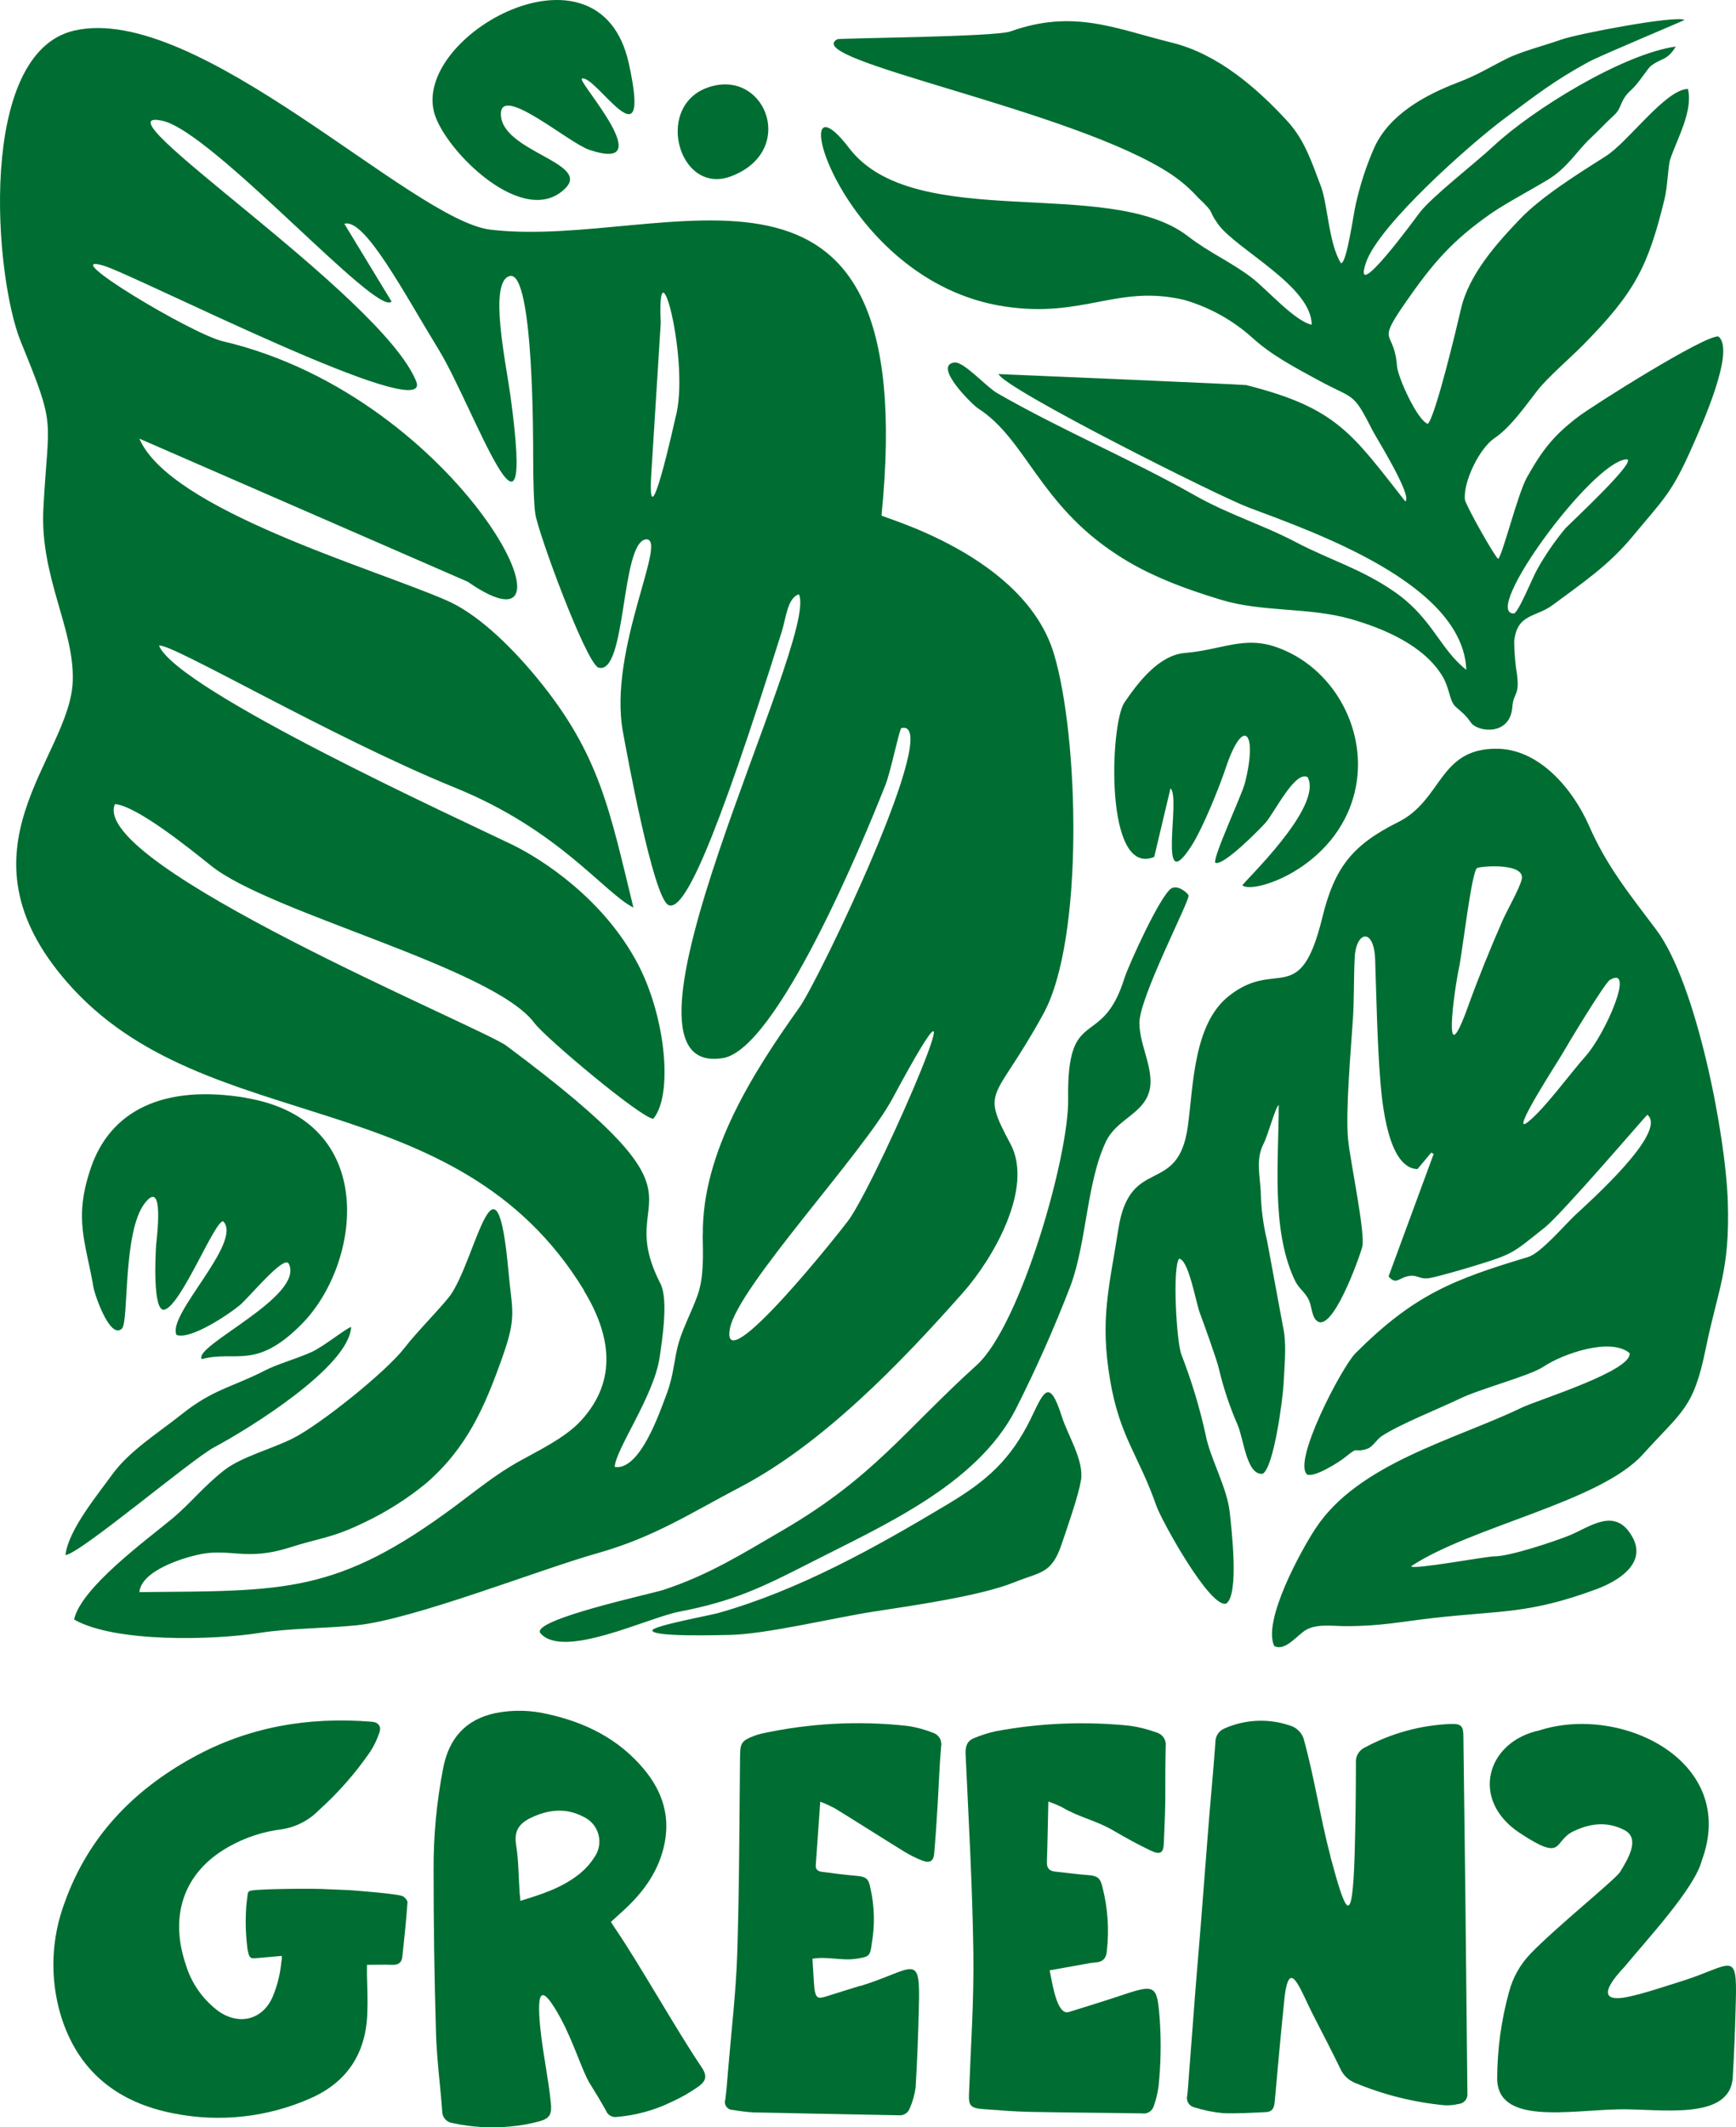 <?xml version="1.0" encoding="UTF-8"?> <svg xmlns="http://www.w3.org/2000/svg" width="160" height="196" viewBox="0 0 160 196" fill="none"><path fill-rule="evenodd" clip-rule="evenodd" d="M67.274 122.405C67.983 118.589 79.555 106.242 82.247 101.229C91.516 83.964 81.404 107.635 78.334 112.244C77.817 113.021 66.325 127.51 67.274 122.405ZM65.746 7.911C60.098 9.271 62.446 18.111 67.384 16.241C73.348 13.979 70.704 6.699 65.746 7.911ZM6.043 143.272C7.389 143.148 17.635 134.465 19.752 133.335C22.842 131.694 32.172 125.954 32.364 122.257C31.823 122.429 29.859 124.041 28.729 124.561C27.411 125.163 25.538 125.687 24.461 126.246C21.409 127.82 19.671 127.963 16.72 130.32C14.636 131.985 11.93 133.659 10.344 135.849C9.003 137.709 6.292 140.972 6.033 143.272H6.043ZM53.603 7.262C54.772 6.633 60.156 15.821 57.952 5.831C55.251 -6.42 37.844 3.336 40.057 10.516C41.12 13.998 48.396 21.178 52.142 17.309C54.413 14.967 46.102 13.931 46.164 10.463C46.217 7.806 52.391 13.149 54.307 13.803C60.884 16.012 53.392 7.701 53.622 7.286L53.603 7.262ZM99.635 136.345C99.899 134.532 98.438 132.304 97.863 130.51C96.685 126.808 96.182 128.283 94.989 130.735C93.135 134.513 90.913 136.459 87.325 138.601C80.705 142.566 73.635 146.521 66.172 148.62C65.377 148.839 60.213 149.793 60.132 150.203C60.003 150.847 66.484 150.642 67.178 150.633C70.598 150.58 76.84 149.044 80.59 148.472C84.106 147.933 90.357 147.041 93.461 145.791C95.899 144.803 96.9 145.037 97.829 142.322C98.308 140.891 99.429 137.747 99.626 136.364L99.635 136.345ZM107.879 72.638C108.875 73.411 106.581 82.976 109.824 77.915C110.858 76.302 112.353 72.6 112.98 70.73C114.59 65.921 115.945 67.424 114.733 72.161C114.451 73.268 111.764 78.988 112.008 79.489C112.746 79.818 116.027 76.479 116.625 75.82C117.421 74.947 119.37 70.93 120.52 71.603C121.99 74.346 114.547 81.316 114.508 81.574C115.586 82.442 123.715 79.737 125.003 72.276C125.913 66.99 122.785 61.437 117.674 59.634C114.638 58.56 112.65 59.872 109.191 60.163C106.796 60.368 104.88 62.892 103.625 64.738C102.298 66.718 101.776 80.868 106.38 78.95L107.879 72.634V72.638ZM109.555 82.537C109.555 82.351 108.569 81.459 107.946 81.86C106.93 82.518 104.061 88.816 103.635 90.123C101.542 96.83 98.313 92.475 98.447 101.248C98.529 106.533 94.045 122.133 90.017 125.773C83.311 131.851 80.49 136.125 72.126 140.996C68.39 143.172 65.267 145.137 61.109 146.492C59.94 146.869 48.741 149.273 49.824 150.494C51.951 152.88 59.653 149.063 62.594 148.491C67.576 147.537 70.22 146.263 74.631 144.006C81.309 140.591 89.959 136.851 93.571 129.924C95.467 126.183 97.171 122.349 98.677 118.436C100.162 114.381 100.157 108.895 101.93 105.179C102.888 103.161 105.225 102.679 105.877 100.699C106.528 98.719 104.995 96.353 105.014 94.221C105.043 91.835 109.589 83.119 109.541 82.537H109.555ZM22.674 101.143C15.01 99.869 10.167 102.369 8.38 107.583C6.761 112.311 7.902 114.414 8.61 118.589C8.745 119.357 10.158 123.459 11.24 122.405C11.892 121.756 11.293 113.503 13.343 110.856C15.187 108.47 14.435 114.143 14.392 114.672C14.325 115.555 14.052 120.936 15.158 120.664C16.71 120.277 19.838 112.325 20.581 112.53C22.391 114.472 15.355 121.141 16.27 122.992C17.549 123.469 21.06 121.117 22.09 120.263C22.976 119.524 26.214 115.54 26.621 116.447C28.091 119.452 17.735 124.027 18.598 125.22C21.716 124.375 23.55 126.284 27.785 122.014C33.274 116.509 35.056 103.213 22.655 101.152L22.674 101.143ZM149.873 42.321C151.195 42.202 144.69 48.237 144.297 48.652C143.316 49.828 142.445 51.091 141.696 52.425C141.308 53.06 139.924 56.528 139.517 56.523C136.509 56.523 146.668 42.608 149.873 42.321ZM154.438 4.29C149.562 4.982 141.261 10.086 137.649 13.459C135.929 15.067 131.973 18.111 130.837 19.599C130.641 19.852 124.481 28.324 125.904 24.179C127.101 20.701 135.532 13.249 138.664 10.916C141.538 8.784 143.186 7.467 146.41 5.707C147.492 5.115 155.238 1.891 155.257 1.833C154.39 1.404 145.409 3.112 143.919 3.641C142.429 4.171 140.178 4.748 138.88 5.402C137.108 6.289 136.241 6.885 134.301 7.625C131.331 8.765 128.011 10.563 126.637 13.655C125.913 15.312 125.352 17.034 124.96 18.797C124.745 19.666 124.127 24.293 123.59 24.25C122.445 22.409 122.383 18.831 121.732 17.133C120.908 15.01 120.295 12.973 118.69 11.203C115.878 8.135 112.276 5.001 108.075 3.947C102.84 2.663 98.974 0.803 93.126 2.897C91.689 3.408 77.371 3.508 77.18 3.613C73.578 5.521 99.08 10.11 108.008 16.102C108.887 16.699 109.691 17.399 110.403 18.187C112.147 19.842 111.217 19.208 112.29 20.687C114.005 23.01 120.884 26.369 120.893 29.918C119.337 29.589 116.812 26.712 115.414 25.624C113.498 24.145 111.543 23.349 109.469 21.75C102.222 16.169 84.278 21.531 78.257 13.64C71.997 5.445 77.213 25.925 92.599 28.238C99.87 29.336 102.979 26.187 109.129 27.628C111.474 28.304 113.633 29.503 115.442 31.134C117.162 32.709 119.365 33.868 121.42 34.984C124.903 36.892 124.634 35.986 126.526 39.702C126.886 40.404 130.191 45.675 129.525 46.2C124.591 39.931 123.202 37.584 114.863 35.48C114.647 35.423 92.067 34.459 92.024 34.464C92.718 35.895 112.324 45.727 115.054 46.748C121.281 49.086 134.828 53.818 135.144 61.709C132.749 59.863 131.997 56.938 128.562 54.553C125.473 52.402 122.603 51.614 119.461 49.964C116.319 48.313 113.296 47.44 110.039 45.594C104.258 42.321 97.777 39.597 91.914 36.224C90.86 35.619 88.81 33.257 87.933 33.4C85.974 33.715 89.638 37.303 90.127 37.613C94.582 40.475 95.765 46.438 102.94 51.099C105.814 53.007 109.258 54.272 112.568 55.269C116.4 56.423 120.644 55.932 124.495 57.034C127.575 57.916 131.297 59.495 132.979 62.362C133.515 63.274 133.587 64.271 133.937 64.848C134.19 65.277 134.895 65.573 135.556 66.556C136.15 67.457 139.186 67.853 139.388 65.125C139.493 63.779 140.053 64.147 139.824 62.2C139.654 61.169 139.565 60.126 139.555 59.08C139.828 56.519 141.524 56.91 143.109 55.741C145.907 53.656 148.22 52.13 150.472 49.42C153.346 45.956 154.083 45.451 155.98 41.129C156.737 39.411 160.004 32.255 158.375 31.001C157.192 30.819 146.807 37.36 145.418 38.424C143.153 40.156 142.132 41.491 140.734 43.977C139.881 45.498 138.516 51.037 138.085 51.495C137.769 51.319 135.067 46.51 135.014 46.028C134.847 44.406 136.336 41.319 137.74 40.37C139.234 39.364 140.585 37.403 141.701 35.972C142.616 34.798 144.738 32.966 145.888 31.802C150.678 26.951 151.89 24.579 153.413 18.344C153.7 17.175 153.734 15.286 153.935 14.681C154.572 12.772 156.062 10.225 155.568 8.193C153.485 8.245 150.074 13.082 147.991 14.394C145.509 15.969 142.075 18.106 140.092 20.181C137.908 22.466 135.378 25.3 134.655 28.448C134.305 29.98 132.294 38.409 131.594 39.053C130.636 38.739 128.83 34.76 128.754 33.725C128.5 30.266 126.785 31.845 129.52 27.9C132.054 24.245 133.831 22.175 137.462 19.642C138.645 18.817 141.17 17.452 142.573 16.613C144.489 15.472 145.299 13.927 146.668 12.658C147.377 12.004 148 11.308 148.733 10.645C149.566 9.891 149.212 9.309 150.342 8.288C151.094 7.606 151.818 6.332 152.182 6.055C153.178 5.302 153.619 5.621 154.438 4.309V4.29ZM148.388 90.28C150.721 88.892 147.981 95.241 146.132 97.317C144.695 98.929 142.333 102.197 140.791 103.399C139.052 104.759 143.665 97.674 143.929 97.197C144.475 96.243 147.899 90.557 148.388 90.27V90.28ZM140.245 81.035C140.01 81.955 138.913 83.835 138.487 84.808C137.376 87.332 136.25 90.103 135.316 92.694C132.844 99.583 134.061 91.058 134.473 89.159C134.741 87.947 135.651 80.162 136.14 79.971C136.629 79.78 140.638 79.494 140.245 81.035ZM117.852 101.787C117.852 106.987 117.167 113.136 119.241 117.749C119.653 118.675 119.969 118.746 120.453 119.457C120.936 120.168 120.821 121.098 121.281 121.608C122.694 123.178 125.3 115.846 125.554 114.868C125.865 113.685 124.443 106.958 124.251 105.016C123.992 102.431 124.515 96.653 124.697 93.81C124.816 91.94 124.759 90.037 124.864 88.152C124.998 85.8 126.641 85.433 126.742 88.424C126.866 92.064 126.929 95.986 127.221 99.602C127.374 101.448 127.896 107.645 130.641 107.712L131.906 106.199L132.136 106.314L127.978 117.601C128.634 118.374 128.893 117.797 129.678 117.601C130.67 117.348 130.775 117.954 131.862 117.735C132.82 117.534 134.813 116.957 135.814 116.652C139.546 115.507 139.354 115.488 142.338 113.126C143.976 111.829 151.746 102.727 151.827 102.707C153.777 104.267 146.386 110.817 145.208 111.924C144.187 112.878 142.017 115.454 140.839 115.812C133.961 117.883 130.344 119.266 124.931 124.676C123.662 125.95 119.044 134.79 120.496 135.863C121.176 136.116 123.37 134.751 123.978 134.26C125.343 133.153 124.63 133.898 125.956 133.502C126.522 133.339 126.862 132.633 127.355 132.309C129.041 131.202 132.648 129.781 134.564 128.855C136.48 127.93 141.007 126.761 142.266 125.912C144.01 124.743 148.417 123.188 150.189 124.662C150.477 126.284 141.821 128.955 140.283 129.676C134.143 132.643 125.209 134.79 121.238 140.834C119.878 142.9 116.352 149.349 117.44 151.654C118.374 152.131 119.356 150.9 120.17 150.299C121.205 149.545 122.766 149.822 124.04 149.822C127.317 149.822 129.065 149.416 132.145 149.068C138.425 148.362 140.935 148.715 147.138 146.416C149.054 145.705 151.823 144.083 150.453 141.612C148.872 138.749 146.515 140.715 144.599 141.483C143.191 142.046 139.148 143.391 137.759 143.391C136.935 143.391 130.272 144.65 130.047 144.312C135.58 140.634 147.449 138.401 151.42 133.993C155.046 129.971 156.076 129.8 157.202 124.294C158.356 118.651 159.434 117.096 159.247 110.784C159.065 104.582 156.349 90.609 152.675 85.695C150.203 82.394 148.115 79.871 146.448 76.064C144.973 72.724 141.874 68.97 137.893 68.984C132.586 68.984 132.945 73.707 128.864 75.744C124.677 77.834 123.011 79.88 121.875 84.522C119.811 92.99 117.674 88.243 113.253 91.769C109.986 94.364 109.996 99.998 109.479 103.762C108.588 110.283 104.147 106.347 103.074 113.231C102.236 118.613 101.355 121.532 102.313 127.147C103.209 132.428 104.933 134.031 106.581 138.744C107.06 140.109 111.543 148.228 113.019 147.742C114.226 146.893 113.498 140.858 113.344 139.374C113.105 137.027 111.51 134.351 111.107 132.132C110.557 129.654 109.82 127.221 108.904 124.852C108.425 123.727 108.042 116.742 108.674 115.97C109.56 116.056 110.221 120.029 110.59 120.988C110.868 121.713 112.233 125.501 112.343 126.121C112.762 127.886 113.338 129.61 114.063 131.274C114.623 132.538 114.891 135.968 116.381 135.782C117.401 135.186 118.221 128.955 118.297 127.567C118.369 126.045 118.556 124.328 118.359 122.825L116.779 114.3C116.424 112.838 116.23 111.343 116.199 109.839C116.132 108.322 115.72 106.81 116.448 105.398C116.894 104.539 117.579 101.839 117.885 101.801L117.852 101.787ZM60.031 43.586L60.898 29.751C60.515 21.55 63.672 33.567 62.235 38.557C62.235 38.557 59.591 50.593 60.031 43.566V43.586ZM64.764 113.761C64.788 115.54 64.903 117.63 64.285 119.352C63.835 120.645 63.02 122.186 62.584 123.603C62.105 125.21 62.139 126.565 61.449 128.411C60.793 130.157 58.973 135.515 56.659 135.157C56.697 133.587 60.28 128.616 60.798 125.043C61.042 123.364 61.612 119.71 60.865 118.255C56.247 109.248 67.274 111.676 46.653 96.334C44.425 94.678 8.184 79.68 10.594 74.084C12.624 74.241 17.678 78.339 19.445 79.756C24.916 84.15 45.417 89.106 49.259 94.259C50.217 95.566 58.915 102.884 60.204 103.084C62.057 100.899 61.358 93.667 58.767 88.772C55.629 82.838 50.059 79.231 47.304 77.867C42.806 75.682 16.351 63.617 14.655 59.486C15.661 59.157 30.544 67.944 41.959 72.581C51.567 76.488 55.672 82.261 58.379 83.615C56.194 74.685 55.289 69.504 49.503 62.477C46.801 59.195 43.822 56.476 41.173 55.321C34.175 52.278 15.652 46.963 12.845 40.413L43.113 53.599C54.844 61.761 42.691 36.635 20.547 31.444C17.635 30.762 5.056 23.172 9.53 24.47C12.351 25.285 40.129 39.459 38.352 35.113C35.08 27.122 8.222 9.676 14.962 11.126C19.613 12.128 34.802 29.307 36.086 27.776L31.737 20.62C33.605 20.043 37.264 27.055 40.426 32.203C43.587 37.35 49.445 54.148 47.05 36.496C46.629 33.424 45 25.901 46.993 25.433C49.22 24.909 49.134 41.176 49.139 41.863C49.139 44.397 49.206 46.515 49.34 47.359C49.627 49.186 53.934 60.86 55.126 61.499C57.756 62.353 57.186 50.05 59.514 49.692C61.679 49.477 56.022 59.815 57.411 67.419C57.722 69.137 60.189 82.685 61.598 83.377C63.006 84.069 65.803 78.077 72.064 58.155C72.433 56.986 72.581 55.063 73.63 54.758C75.594 58.785 54.398 99.516 66.641 97.484C71.628 96.653 79.575 77.485 81.601 72.328C82.08 71.159 82.899 67.143 83.076 67.081C87.09 66.126 75.446 90.342 73.688 92.804C69.482 98.705 64.687 106.161 64.778 113.747L64.764 113.761ZM53.819 118.908C56.242 122.897 56.999 127.133 53.546 130.892C52.109 132.466 49.599 133.659 47.716 134.709C45.604 135.911 43.989 137.242 42.064 138.678C30.98 146.94 26.204 146.554 12.845 146.687C13.027 144.712 16.854 143.51 18.54 143.181C21.218 142.661 22.746 143.816 26.631 142.599C29.6 141.645 30.515 141.755 33.605 140.257C35.64 139.288 37.55 138.075 39.291 136.645C43.032 133.397 44.67 129.656 46.298 125.058C47.649 121.241 47.199 120.86 46.859 117.096C45.743 104.854 43.942 115.664 41.59 119.218C40.953 120.173 38.395 122.72 37.279 124.189C35.597 126.379 29.5 131.259 27.009 132.514C25.045 133.506 22.248 134.217 20.652 135.467C18.674 137.022 17.563 138.515 15.834 139.947C13.487 141.893 7.461 146.287 6.829 149.211C10.56 151.358 19.69 151.119 23.939 150.442C26.712 150.008 29.96 150.041 32.882 149.741C38.151 149.197 49.512 144.674 55.107 143.09C60.295 141.621 63.638 139.417 68.241 137.003C75.877 133.005 83.091 125.497 88.767 119.08C91.487 116.008 95.315 109.477 93.13 105.393C90.328 100.146 91.665 101.634 96.172 93.391C99.932 86.516 99.434 67.849 97.13 60.221C94.381 51.099 81.227 47.674 81.246 47.488C85.026 9.524 61.497 23.058 45.235 21.164C37.973 20.334 18.205 0.187 6.833 2.821C-2.138 4.901 -0.529 25.491 1.919 31.487C5.238 39.597 4.453 38.242 3.998 46.844C3.662 53.141 6.872 57.935 6.704 62.739C6.484 69.833 -4.586 78.206 6.225 90.542C18.909 105.045 42.045 99.511 53.838 118.904L53.819 118.908Z" fill="#006E32"></path><path d="M30.205 174.062C29.247 173.976 23.882 174.014 23.135 174.191C23.051 174.198 22.973 174.236 22.916 174.298C22.859 174.36 22.828 174.441 22.828 174.524C22.766 175.002 22.694 175.517 22.675 176.018C22.612 177.161 22.652 178.307 22.795 179.443C22.795 179.543 22.823 179.639 22.843 179.734C22.972 180.354 23.063 180.445 23.504 180.421L25.975 180.206C25.975 180.383 25.975 180.559 25.932 180.731C25.835 181.832 25.571 182.911 25.147 183.932C24.237 186.093 22.043 186.647 20.127 185.292C18.67 184.203 17.608 182.673 17.099 180.931C15.662 176.638 16.802 172.569 21.042 170.169C22.552 169.308 24.22 168.756 25.947 168.542C27.249 168.347 28.451 167.734 29.372 166.796C31.16 165.19 32.752 163.379 34.114 161.401C34.476 160.845 34.764 160.246 34.971 159.616C35.172 159.039 34.851 158.662 34.248 158.629C28.404 158.152 22.838 159.106 17.693 161.968C12.214 164.998 8.113 169.277 5.972 175.254C4.723 178.561 4.582 182.18 5.57 185.573C7.127 190.821 10.839 193.74 16.07 194.728C20.297 195.558 24.678 195.068 28.615 193.325C31.968 191.851 33.702 189.218 33.85 185.578C33.903 184.361 33.85 183.14 33.821 181.919V181.027C34.655 181.027 35.388 180.998 36.121 181.027C36.695 181.06 37.031 180.826 37.079 180.278C37.265 178.603 37.438 176.938 37.558 175.259C37.558 175.068 37.265 174.744 37.05 174.677C36.355 174.462 32.974 174.2 32.183 174.143" fill="#006E32"></path><path d="M122.627 171.046C121.669 167.434 121.147 163.756 120.141 160.159C120.052 159.915 119.915 159.692 119.737 159.502C119.559 159.313 119.345 159.161 119.106 159.057C117.086 158.306 114.851 158.371 112.879 159.238C112.619 159.341 112.397 159.52 112.243 159.752C112.089 159.984 112.01 160.258 112.017 160.536C111.82 163.327 111.538 166.122 111.327 168.913C111.116 171.704 110.901 174.466 110.68 177.238C110.46 180.01 110.201 182.867 110 185.687C109.85 187.595 109.705 189.492 109.564 191.378C109.516 191.95 109.497 192.523 109.416 193.086C109.388 193.202 109.383 193.322 109.402 193.439C109.422 193.557 109.465 193.669 109.529 193.77C109.593 193.87 109.676 193.957 109.774 194.025C109.873 194.092 109.984 194.14 110.101 194.164C110.939 194.429 111.803 194.605 112.678 194.689C114.005 194.751 115.346 194.651 116.673 194.598C117.209 194.574 117.425 194.274 117.477 193.72C117.77 190.543 117.985 187.996 118.311 184.833C118.732 179.79 119.748 183.192 121.137 185.863C121.951 187.437 122.761 189.012 123.532 190.596C123.791 191.177 124.262 191.639 124.849 191.888C127.499 192.997 130.303 193.699 133.165 193.968C133.593 193.986 134.022 193.945 134.439 193.844C134.557 193.834 134.673 193.799 134.778 193.744C134.883 193.688 134.976 193.612 135.051 193.52C135.126 193.428 135.181 193.322 135.214 193.208C135.248 193.094 135.257 192.975 135.244 192.857C135.177 186.652 135.113 180.45 135.052 174.252C134.994 169.5 134.935 164.747 134.875 159.992C134.875 159.038 134.683 158.809 133.735 158.833C130.961 158.939 128.249 159.679 125.807 160.994C125.536 161.117 125.309 161.32 125.159 161.577C125.009 161.833 124.942 162.13 124.969 162.425C124.969 165.288 124.929 168.136 124.849 170.969C124.629 177.725 124.059 176.403 122.622 171.065L122.627 171.046Z" fill="#006E32"></path><path d="M47.956 175.111C47.956 174.83 47.908 174.634 47.894 174.443C47.793 172.945 47.803 171.424 47.563 169.949C47.367 168.714 47.827 168.041 48.856 167.516C50.476 166.725 52.114 166.519 53.757 167.378C54.095 167.53 54.395 167.755 54.636 168.035C54.877 168.316 55.053 168.646 55.151 169.003C55.249 169.359 55.268 169.732 55.205 170.096C55.142 170.46 54.999 170.806 54.787 171.109C54.447 171.647 54.025 172.13 53.536 172.54C51.941 173.88 50.001 174.51 47.956 175.13V175.111ZM51.74 186.084C52.837 188.116 53.718 190.916 54.322 191.894C54.858 192.753 55.381 193.612 55.869 194.494C55.945 194.679 56.08 194.833 56.254 194.932C56.427 195.031 56.629 195.07 56.827 195.043C58.587 194.9 60.304 194.431 61.89 193.659C62.737 193.277 63.547 192.817 64.309 192.285C65.152 191.703 65.186 191.217 64.611 190.377C62.523 187.324 58.786 180.712 56.688 177.663C56.564 177.487 56.458 177.301 56.31 177.067L57.234 176.228C59.064 174.591 60.535 172.74 61.153 170.279C61.847 167.502 61.119 165.117 59.342 162.994C57.028 160.222 53.977 158.7 50.49 157.928C48.901 157.55 47.249 157.519 45.647 157.837C42.912 158.424 41.394 160.151 40.857 162.846C40.247 165.954 39.947 169.115 39.962 172.282C39.962 177.31 40.033 182.343 40.187 187.372C40.258 189.757 40.584 192.142 40.757 194.528C40.756 194.793 40.853 195.049 41.03 195.248C41.206 195.447 41.45 195.574 41.715 195.606C43.463 195.987 45.26 196.093 47.041 195.921C47.948 195.841 48.845 195.681 49.724 195.443C50.681 195.176 50.868 194.776 50.773 193.788C50.538 191.403 49.997 189.017 49.776 186.632C49.489 183.503 49.819 182.52 51.755 186.103L51.74 186.084Z" fill="#006E32"></path><path d="M144.983 168.743C146.544 167.979 148.125 167.788 149.71 168.609C151.147 169.353 150.156 171.104 149.318 172.468C148.901 173.146 143.416 177.559 141.103 179.958C140.133 180.948 139.438 182.171 139.086 183.507C138.368 186.105 137.999 188.785 137.989 191.479C137.989 195.773 144.523 194.446 149.159 194.341C152.886 194.26 159.396 195.463 159.698 191.446C159.836 189.127 159.923 186.804 159.98 184.481C160.124 179.5 159.611 181.103 154.869 182.572C153.322 183.05 151.679 183.622 150.079 183.97C147.837 184.447 147.445 183.617 149.725 181.208C151.717 178.789 156.206 173.962 156.843 171.428C160.248 162.297 149.461 156.988 141.879 159.426C136.993 160.47 135.465 165.837 140.058 168.871C144.207 171.61 143.114 169.658 144.992 168.733L144.983 168.743Z" fill="#006E32"></path><path d="M79.321 182.948C78.253 183.277 77.19 183.606 76.141 183.94C75.384 184.179 75.211 184.083 75.077 183.33C75.029 183.11 74.905 180.734 74.881 180.467C76.208 180.229 77.592 180.672 78.909 180.467C80.097 180.286 80.203 180.248 80.346 179.065C80.646 177.365 80.602 175.623 80.217 173.941C80.059 173.054 79.786 172.896 78.866 172.82C77.827 172.734 76.787 172.596 75.748 172.457C75.403 172.414 75.149 172.247 75.187 171.837C75.322 169.929 75.46 168.021 75.599 165.998C76.069 166.177 76.527 166.385 76.969 166.623C79.12 167.944 81.237 169.304 83.388 170.625C83.909 170.938 84.455 171.206 85.021 171.427C85.687 171.685 86.042 171.475 86.099 170.788C86.233 169.218 86.339 167.649 86.43 166.079C86.53 164.366 86.588 162.644 86.736 160.927C86.793 160.658 86.748 160.378 86.609 160.141C86.469 159.904 86.247 159.726 85.984 159.644C85.226 159.341 84.435 159.13 83.627 159.014C79.124 158.517 74.568 158.761 70.144 159.734C69.916 159.787 69.694 159.857 69.478 159.944C68.357 160.364 68.218 160.617 68.208 161.786C68.141 167.892 68.141 173.998 67.945 180.1C67.82 183.678 67.394 187.256 67.097 190.815C67.03 191.692 66.963 192.575 66.848 193.443C66.811 193.554 66.801 193.673 66.82 193.789C66.839 193.904 66.885 194.014 66.956 194.108C67.027 194.202 67.119 194.277 67.225 194.327C67.332 194.378 67.449 194.402 67.567 194.397C68.188 194.509 68.814 194.586 69.444 194.626C73.928 194.722 78.411 194.798 82.895 194.889C83.104 194.899 83.311 194.841 83.484 194.723C83.657 194.605 83.787 194.433 83.853 194.235C84.119 193.627 84.3 192.985 84.389 192.327C84.537 189.88 84.629 187.427 84.686 184.98C84.839 179.733 84.303 181.417 79.302 182.977L79.321 182.948Z" fill="#006E32"></path><path d="M102.83 184.009C101.393 184.486 99.956 184.92 98.519 185.373C97.475 185.702 97.054 183.088 96.824 181.957C96.803 181.814 96.774 181.672 96.737 181.533L99.976 180.955C100.322 180.881 100.672 180.828 101.025 180.798C101.714 180.755 101.983 180.321 102.016 179.71C102.237 177.764 102.1 175.793 101.614 173.895C101.413 172.989 101.135 172.826 100.239 172.755C99.233 172.678 98.232 172.545 97.226 172.435C96.69 172.373 96.469 172.096 96.489 171.543C96.551 169.735 96.575 167.927 96.623 165.985C97.052 166.13 97.472 166.304 97.878 166.505C99.487 167.459 101.025 167.717 102.644 168.671C103.75 169.32 104.876 169.94 106.03 170.489C106.94 170.923 107.237 170.737 107.266 169.797C107.323 168.237 107.376 167.45 107.4 165.89C107.4 164.22 107.4 162.55 107.438 160.89C107.474 160.614 107.41 160.334 107.256 160.101C107.102 159.868 106.869 159.698 106.6 159.621C105.808 159.332 104.988 159.124 104.152 159.001C100.029 158.574 95.865 158.743 91.79 159.502C91.108 159.652 90.442 159.862 89.797 160.127C89.174 160.37 88.968 160.838 88.992 161.558C89.275 167.674 89.624 173.8 89.711 179.911C89.773 184.266 89.471 188.603 89.308 192.944C89.27 193.989 89.442 194.232 90.597 194.318C92.034 194.428 93.471 194.542 94.869 194.575C98.333 194.642 101.796 194.657 105.259 194.714C105.493 194.753 105.733 194.704 105.933 194.578C106.133 194.451 106.278 194.254 106.342 194.027C106.549 193.447 106.695 192.848 106.777 192.238C106.988 190.219 107.028 188.186 106.897 186.16C106.634 182.721 106.548 182.763 102.85 184.004L102.83 184.009Z" fill="#006E32"></path></svg> 